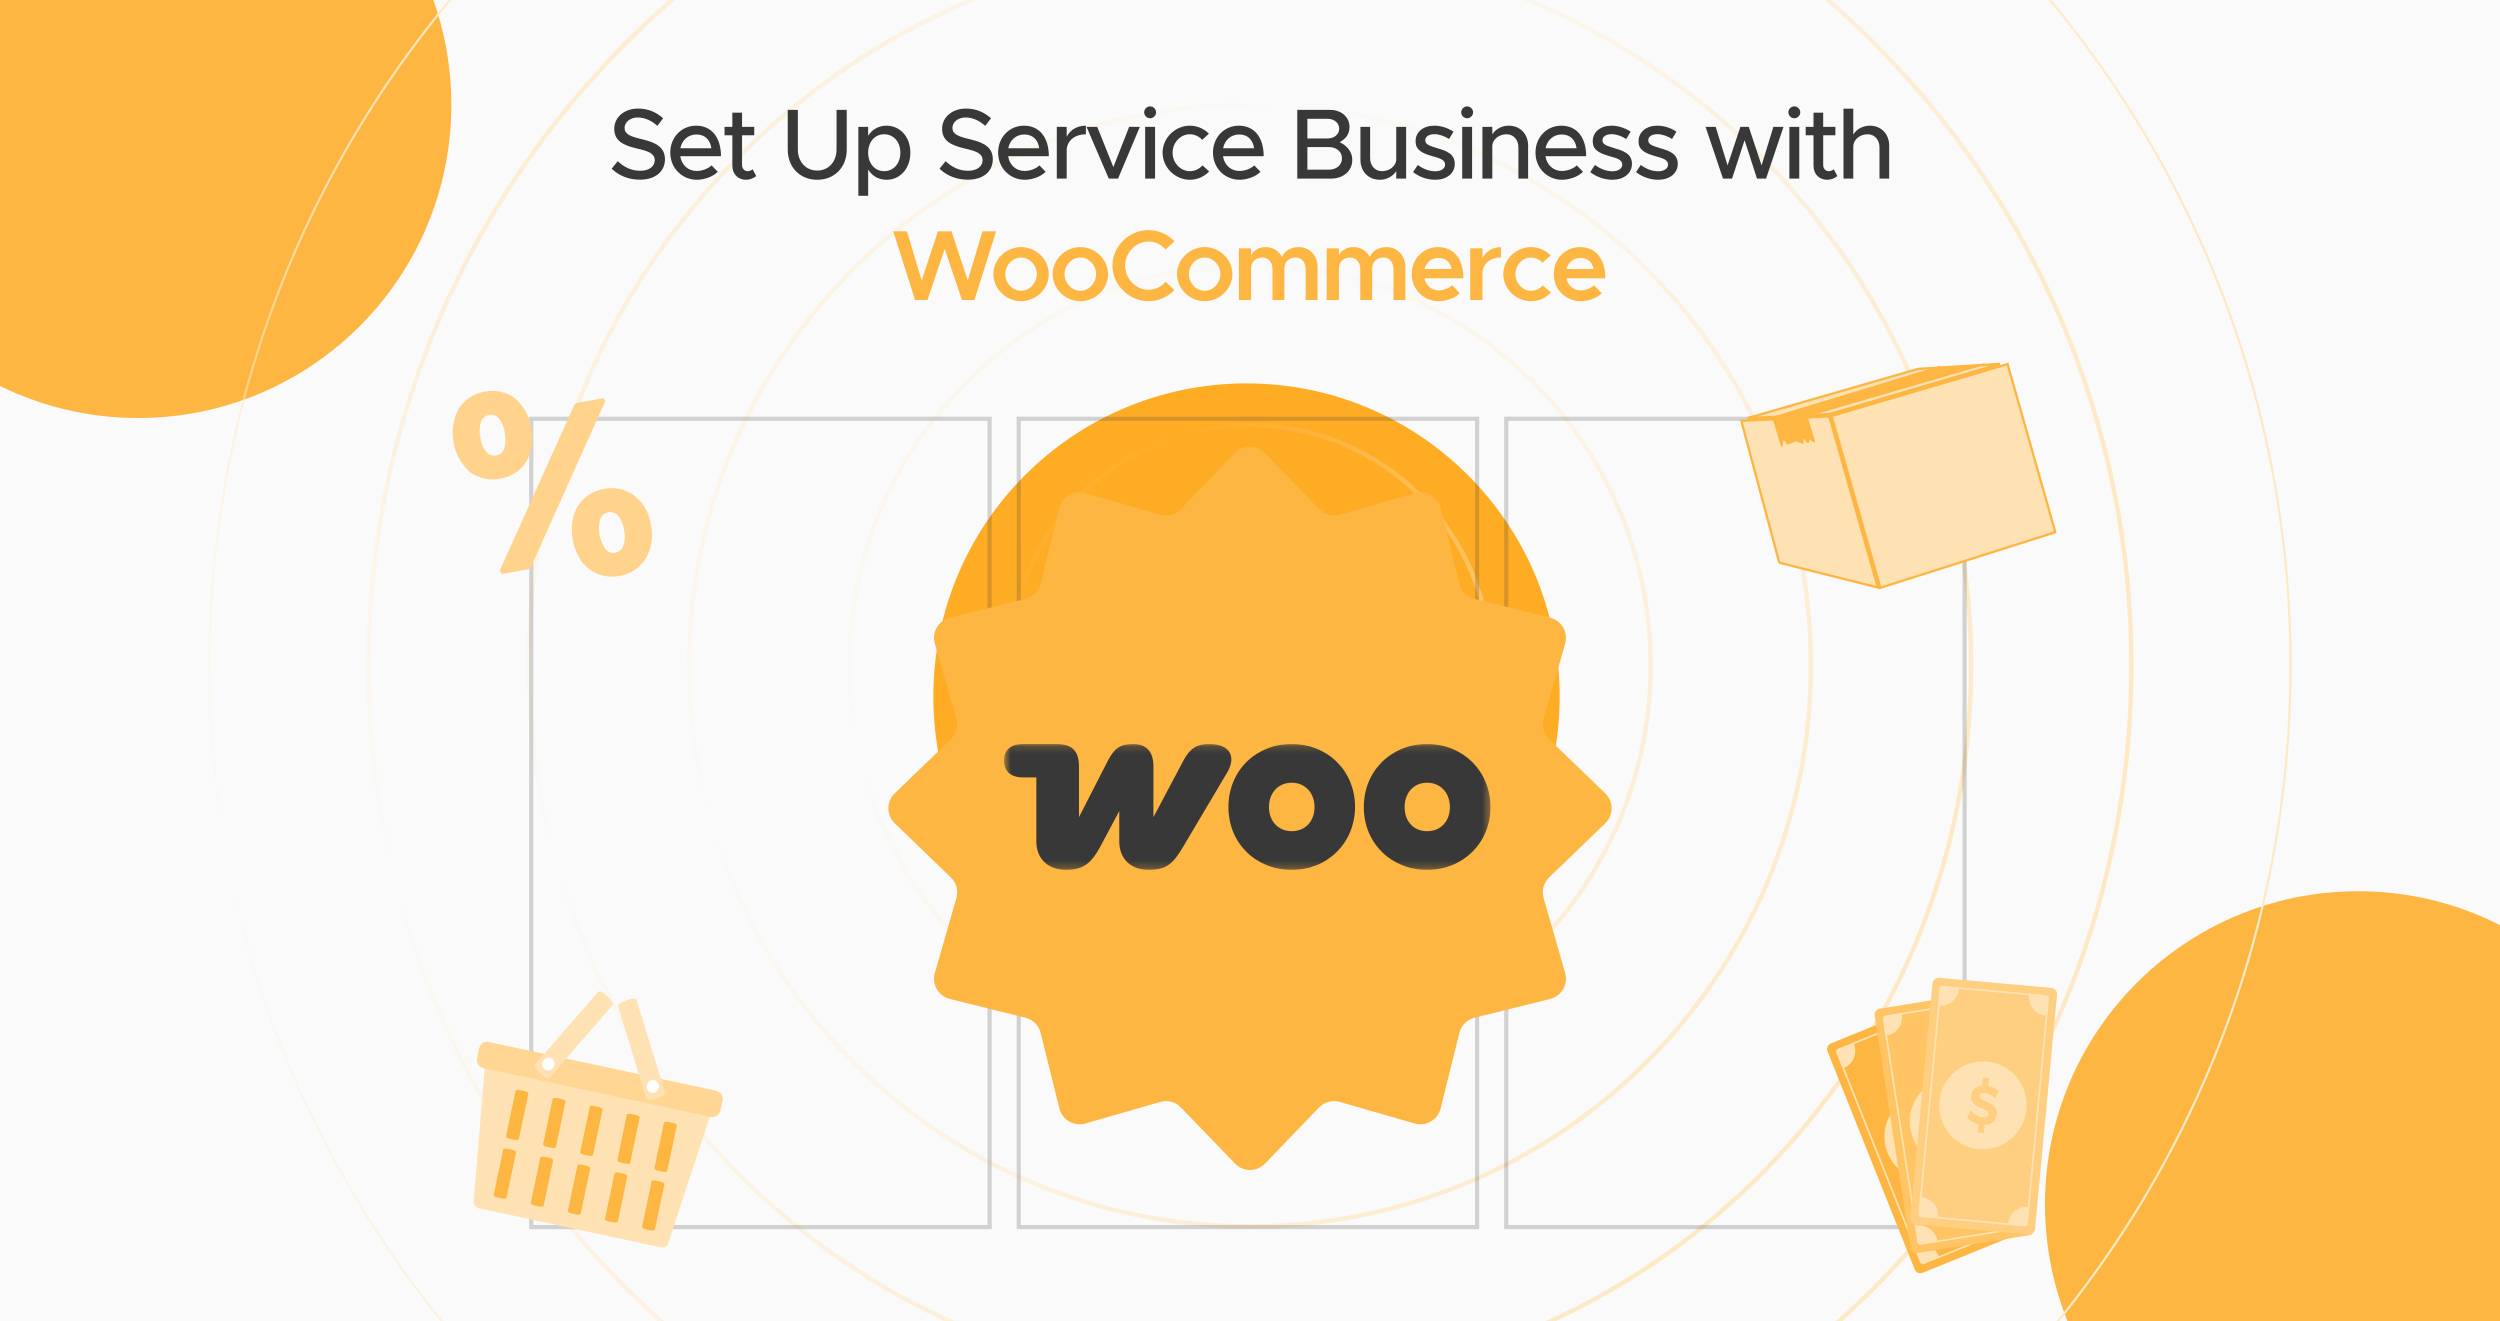 <svg width="350" height="185" viewBox="0 0 350 185" fill="none" xmlns="http://www.w3.org/2000/svg">
<g clip-path="url(#clip0_1201_14884)">
<rect width="350" height="185" fill="#FAFAFA"/>
<g filter="url(#filter0_f_1201_14884)">
<circle cx="19.343" cy="14.677" r="43.843" fill="#FDB642"/>
</g>
<g filter="url(#filter1_f_1201_14884)">
<circle cx="174.51" cy="97.519" r="43.843" fill="#FFAC25"/>
</g>
<g filter="url(#filter2_f_1201_14884)">
<circle cx="330.142" cy="168.617" r="43.843" fill="#FDB642"/>
</g>
<path d="M208.499 93.167C208.499 111.669 193.501 126.667 175 126.667C156.499 126.667 141.5 111.669 141.5 93.167C141.5 74.666 156.499 59.668 175 59.668C193.501 59.668 208.499 74.666 208.499 93.167ZM175 126.976C193.672 126.976 208.808 111.839 208.808 93.167C208.808 74.496 193.672 59.359 175 59.359C156.328 59.359 141.192 74.496 141.192 93.167C141.192 111.839 156.328 126.976 175 126.976ZM230.935 93.167C230.935 124.06 205.892 149.103 175 149.103C144.108 149.103 119.064 124.06 119.064 93.167C119.064 62.275 144.108 37.232 175 37.232C205.892 37.232 230.935 62.275 230.935 93.167ZM175 149.411C206.063 149.411 231.244 124.23 231.244 93.167C231.244 62.105 206.063 36.923 175 36.923C143.937 36.923 118.756 62.105 118.756 93.167C118.756 124.23 143.937 149.411 175 149.411ZM253.371 93.167C253.371 136.451 218.283 171.539 175 171.539C131.717 171.539 96.629 136.451 96.629 93.167C96.629 49.884 131.717 14.796 175 14.796C218.283 14.796 253.371 49.884 253.371 93.167ZM175 171.847C218.454 171.847 253.68 136.621 253.68 93.167C253.68 49.714 218.454 14.487 175 14.487C131.546 14.487 96.32 49.714 96.32 93.167C96.32 136.621 131.546 171.847 175 171.847ZM275.807 93.167C275.807 148.842 230.674 193.974 175 193.974C119.326 193.974 74.193 148.842 74.193 93.167C74.193 37.493 119.326 -7.64 175 -7.64C230.674 -7.64 275.807 37.493 275.807 93.167ZM175 194.283C230.845 194.283 276.116 149.012 276.116 93.167C276.116 37.322 230.845 -7.949 175 -7.949C119.155 -7.949 73.884 37.322 73.884 93.167C73.884 149.012 119.155 194.283 175 194.283ZM298.243 93.167C298.243 161.233 243.065 216.41 175 216.41C106.935 216.41 51.757 161.233 51.757 93.167C51.757 25.102 106.935 -30.076 175 -30.076C243.065 -30.076 298.243 25.102 298.243 93.167ZM175 216.719C243.236 216.719 298.552 161.403 298.552 93.167C298.552 24.931 243.236 -30.384 175 -30.384C106.764 -30.384 51.448 24.931 51.448 93.167C51.448 161.403 106.764 216.719 175 216.719ZM320.679 93.167C320.679 173.624 255.456 238.846 175 238.846C94.544 238.846 29.321 173.624 29.321 93.167C29.321 12.711 94.544 -52.512 175 -52.512C255.456 -52.512 320.679 12.711 320.679 93.167Z" stroke="url(#paint0_radial_1201_14884)" stroke-width="0.309"/>
<path d="M89.594 25.154C87.984 25.154 86.654 24.594 85.632 23.614L86.486 22.564C87.34 23.376 88.348 23.908 89.65 23.908C90.98 23.908 91.666 23.208 91.666 22.438C91.666 21.528 90.868 21.178 89.258 20.814C87.298 20.352 85.996 19.764 85.996 18.028C85.996 16.418 87.396 15.2 89.328 15.2C90.812 15.2 91.918 15.746 92.842 16.558L92.03 17.622C91.218 16.88 90.252 16.446 89.272 16.446C88.194 16.446 87.438 17.132 87.438 17.902C87.438 18.798 88.264 19.106 89.846 19.484C91.764 19.932 93.094 20.576 93.094 22.298C93.094 23.922 91.862 25.154 89.594 25.154ZM97.547 23.936C98.303 23.936 99.185 23.6 99.619 23.152L100.487 24.048C99.843 24.734 98.583 25.168 97.561 25.168C95.545 25.168 93.837 23.586 93.837 21.36C93.837 19.19 95.447 17.594 97.449 17.594C99.661 17.594 100.935 19.274 100.935 21.864H95.237C95.419 23.068 96.301 23.936 97.547 23.936ZM97.505 18.826C96.385 18.826 95.475 19.582 95.251 20.758H99.591C99.437 19.638 98.751 18.826 97.505 18.826ZM105.37 23.698L105.874 24.65C105.482 24.972 104.95 25.168 104.432 25.168C103.312 25.168 102.528 24.356 102.528 23.194V18.938H101.436V17.762H102.528V15.774H103.886V17.762H105.594V18.938H103.886V23.096C103.886 23.6 104.222 23.964 104.628 23.964C104.936 23.964 105.216 23.852 105.37 23.698ZM114.414 25.168C111.992 25.168 110.284 23.418 110.284 20.954V15.382H111.698V20.926C111.698 22.648 112.818 23.88 114.414 23.88C115.996 23.88 117.116 22.648 117.116 20.926V15.382H118.544V20.954C118.544 23.418 116.822 25.168 114.414 25.168ZM124.117 17.594C126.021 17.594 127.449 19.162 127.449 21.374C127.449 23.6 126.021 25.168 124.117 25.168C122.997 25.168 122.101 24.636 121.541 23.74V27.408H120.169V17.762H121.541V19.008C122.101 18.126 122.997 17.594 124.117 17.594ZM123.781 23.964C125.111 23.964 126.049 22.886 126.049 21.374C126.049 19.862 125.111 18.798 123.781 18.798C122.479 18.798 121.541 19.862 121.541 21.374C121.541 22.886 122.479 23.964 123.781 23.964ZM135.494 25.154C133.884 25.154 132.554 24.594 131.532 23.614L132.386 22.564C133.24 23.376 134.248 23.908 135.55 23.908C136.88 23.908 137.566 23.208 137.566 22.438C137.566 21.528 136.768 21.178 135.158 20.814C133.198 20.352 131.896 19.764 131.896 18.028C131.896 16.418 133.296 15.2 135.228 15.2C136.712 15.2 137.818 15.746 138.742 16.558L137.93 17.622C137.118 16.88 136.152 16.446 135.172 16.446C134.094 16.446 133.338 17.132 133.338 17.902C133.338 18.798 134.164 19.106 135.746 19.484C137.664 19.932 138.994 20.576 138.994 22.298C138.994 23.922 137.762 25.154 135.494 25.154ZM143.448 23.936C144.204 23.936 145.086 23.6 145.52 23.152L146.388 24.048C145.744 24.734 144.484 25.168 143.462 25.168C141.446 25.168 139.738 23.586 139.738 21.36C139.738 19.19 141.348 17.594 143.35 17.594C145.562 17.594 146.836 19.274 146.836 21.864H141.138C141.32 23.068 142.202 23.936 143.448 23.936ZM143.406 18.826C142.286 18.826 141.376 19.582 141.152 20.758H145.492C145.338 19.638 144.652 18.826 143.406 18.826ZM149.338 19.148C149.8 18.196 150.78 17.594 152.026 17.594V18.798C150.528 18.798 149.464 19.624 149.338 20.884V25H147.952V17.762H149.338V19.148ZM155.226 25L152.118 17.762H153.616L155.87 23.39L158.082 17.762H159.58L156.528 25H155.226ZM161.024 16.558C160.548 16.558 160.184 16.166 160.184 15.718C160.184 15.284 160.548 14.892 161.024 14.892C161.472 14.892 161.85 15.284 161.85 15.718C161.85 16.166 161.472 16.558 161.024 16.558ZM160.324 25V17.762H161.71V25H160.324ZM166.571 25.168C164.513 25.168 162.763 23.432 162.763 21.374C162.763 19.316 164.513 17.594 166.585 17.594C167.621 17.594 168.559 18.028 169.245 18.714L168.307 19.582C167.873 19.092 167.243 18.798 166.571 18.798C165.255 18.798 164.163 19.974 164.163 21.374C164.163 22.788 165.255 23.964 166.585 23.964C167.257 23.964 167.901 23.656 168.349 23.152L169.287 24.006C168.587 24.72 167.649 25.168 166.571 25.168ZM173.528 23.936C174.284 23.936 175.166 23.6 175.6 23.152L176.468 24.048C175.824 24.734 174.564 25.168 173.542 25.168C171.526 25.168 169.818 23.586 169.818 21.36C169.818 19.19 171.428 17.594 173.43 17.594C175.642 17.594 176.916 19.274 176.916 21.864H171.218C171.4 23.068 172.282 23.936 173.528 23.936ZM173.486 18.826C172.366 18.826 171.456 19.582 171.232 20.758H175.572C175.418 19.638 174.732 18.826 173.486 18.826ZM181.619 25V15.382H186.183C187.793 15.382 188.927 16.376 188.927 17.776C188.927 18.784 188.423 19.414 187.555 19.904C188.675 20.45 189.319 21.318 189.319 22.382C189.319 23.922 188.087 25 186.365 25H181.619ZM183.033 19.386H185.833C186.799 19.386 187.485 18.812 187.485 18.014C187.485 17.216 186.799 16.628 185.833 16.628H183.033V19.386ZM183.033 23.754H186.043C187.121 23.754 187.877 23.096 187.877 22.172C187.877 21.248 187.121 20.59 186.043 20.59H183.033V23.754ZM195.472 17.762H196.858V25H195.472V23.95C195.038 24.664 194.156 25.168 193.176 25.168C191.58 25.168 190.46 24.006 190.46 22.368V17.762H191.818V22.13C191.818 23.208 192.504 23.964 193.484 23.964C194.492 23.964 195.36 23.306 195.472 22.452V17.762ZM200.926 25.168C199.862 25.168 198.7 24.79 197.832 24.09L198.49 23.096C199.26 23.656 200.086 23.978 200.94 23.978C201.752 23.978 202.312 23.6 202.312 23.04C202.312 22.368 201.57 22.158 200.674 21.906C199.008 21.444 198.182 20.968 198.182 19.792C198.168 18.462 199.274 17.594 200.814 17.594C201.752 17.594 202.704 17.916 203.488 18.434L202.872 19.456C202.172 19.022 201.444 18.784 200.814 18.784C200.1 18.784 199.54 19.092 199.54 19.638C199.54 20.198 199.988 20.366 201.206 20.744C202.396 21.094 203.67 21.486 203.67 22.928C203.67 24.3 202.508 25.168 200.926 25.168ZM205.407 16.558C204.931 16.558 204.567 16.166 204.567 15.718C204.567 15.284 204.931 14.892 205.407 14.892C205.855 14.892 206.233 15.284 206.233 15.718C206.233 16.166 205.855 16.558 205.407 16.558ZM204.707 25V17.762H206.093V25H204.707ZM211.22 17.594C212.816 17.594 213.936 18.756 213.936 20.394V25H212.578V20.632C212.578 19.554 211.892 18.798 210.912 18.798C209.904 18.798 209.036 19.456 208.924 20.31V25H207.538V17.762H208.924V18.812C209.358 18.098 210.24 17.594 211.22 17.594ZM218.677 23.936C219.433 23.936 220.315 23.6 220.749 23.152L221.617 24.048C220.973 24.734 219.713 25.168 218.691 25.168C216.675 25.168 214.967 23.586 214.967 21.36C214.967 19.19 216.577 17.594 218.579 17.594C220.791 17.594 222.065 19.274 222.065 21.864H216.367C216.549 23.068 217.431 23.936 218.677 23.936ZM218.635 18.826C217.515 18.826 216.605 19.582 216.381 20.758H220.721C220.567 19.638 219.881 18.826 218.635 18.826ZM225.729 25.168C224.665 25.168 223.503 24.79 222.635 24.09L223.293 23.096C224.063 23.656 224.889 23.978 225.743 23.978C226.555 23.978 227.115 23.6 227.115 23.04C227.115 22.368 226.373 22.158 225.477 21.906C223.811 21.444 222.985 20.968 222.985 19.792C222.971 18.462 224.077 17.594 225.617 17.594C226.555 17.594 227.507 17.916 228.291 18.434L227.675 19.456C226.975 19.022 226.247 18.784 225.617 18.784C224.903 18.784 224.343 19.092 224.343 19.638C224.343 20.198 224.791 20.366 226.009 20.744C227.199 21.094 228.473 21.486 228.473 22.928C228.473 24.3 227.311 25.168 225.729 25.168ZM232.142 25.168C231.078 25.168 229.916 24.79 229.048 24.09L229.706 23.096C230.476 23.656 231.302 23.978 232.156 23.978C232.968 23.978 233.528 23.6 233.528 23.04C233.528 22.368 232.786 22.158 231.89 21.906C230.224 21.444 229.398 20.968 229.398 19.792C229.384 18.462 230.49 17.594 232.03 17.594C232.968 17.594 233.92 17.916 234.704 18.434L234.088 19.456C233.388 19.022 232.66 18.784 232.03 18.784C231.316 18.784 230.756 19.092 230.756 19.638C230.756 20.198 231.204 20.366 232.422 20.744C233.612 21.094 234.886 21.486 234.886 22.928C234.886 24.3 233.724 25.168 232.142 25.168ZM241.217 25L238.781 17.762H240.195L241.861 23.152L243.653 17.762H244.829L246.621 23.152L248.273 17.762H249.687L247.251 25H245.977L244.241 19.624L242.491 25H241.217ZM251.212 16.558C250.736 16.558 250.372 16.166 250.372 15.718C250.372 15.284 250.736 14.892 251.212 14.892C251.66 14.892 252.038 15.284 252.038 15.718C252.038 16.166 251.66 16.558 251.212 16.558ZM250.512 25V17.762H251.898V25H250.512ZM256.731 23.698L257.235 24.65C256.843 24.972 256.311 25.168 255.793 25.168C254.673 25.168 253.889 24.356 253.889 23.194V18.938H252.797V17.762H253.889V15.774H255.247V17.762H256.955V18.938H255.247V23.096C255.247 23.6 255.583 23.964 255.989 23.964C256.297 23.964 256.577 23.852 256.731 23.698ZM261.769 17.594C263.365 17.594 264.485 18.756 264.485 20.394V25H263.127V20.632C263.127 19.554 262.441 18.798 261.461 18.798C260.369 18.798 259.459 19.568 259.459 20.506V25H258.087V15.214H259.459V18.84C259.893 18.112 260.775 17.594 261.769 17.594Z" fill="#383838"/>
<path d="M128.107 42L125.055 32.382H126.973L129.031 39.27L131.313 32.382H133.217L135.485 39.27L137.543 32.382H139.461L136.423 42H134.673L132.265 34.86L129.843 42H128.107ZM142.952 42.168C140.852 42.168 139.074 40.432 139.074 38.374C139.074 36.316 140.852 34.594 142.952 34.594C145.052 34.594 146.83 36.316 146.83 38.374C146.83 40.432 145.052 42.168 142.952 42.168ZM142.952 40.712C144.142 40.712 145.15 39.648 145.15 38.374C145.15 37.114 144.142 36.05 142.952 36.05C141.748 36.05 140.74 37.114 140.74 38.374C140.74 39.648 141.748 40.712 142.952 40.712ZM151.252 42.168C149.152 42.168 147.374 40.432 147.374 38.374C147.374 36.316 149.152 34.594 151.252 34.594C153.352 34.594 155.13 36.316 155.13 38.374C155.13 40.432 153.352 42.168 151.252 42.168ZM151.252 40.712C152.442 40.712 153.45 39.648 153.45 38.374C153.45 37.114 152.442 36.05 151.252 36.05C150.048 36.05 149.04 37.114 149.04 38.374C149.04 39.648 150.048 40.712 151.252 40.712ZM160.797 42.168C158.053 42.168 155.743 39.886 155.743 37.184C155.743 34.482 158.053 32.214 160.797 32.214C162.211 32.214 163.499 32.816 164.423 33.768L163.177 34.93C162.589 34.244 161.721 33.81 160.797 33.81C159.019 33.81 157.521 35.35 157.521 37.184C157.521 39.032 159.019 40.572 160.797 40.572C161.735 40.572 162.589 40.138 163.191 39.452L164.423 40.6C163.499 41.566 162.211 42.168 160.797 42.168ZM168.657 42.168C166.557 42.168 164.779 40.432 164.779 38.374C164.779 36.316 166.557 34.594 168.657 34.594C170.757 34.594 172.535 36.316 172.535 38.374C172.535 40.432 170.757 42.168 168.657 42.168ZM168.657 40.712C169.847 40.712 170.855 39.648 170.855 38.374C170.855 37.114 169.847 36.05 168.657 36.05C167.453 36.05 166.445 37.114 166.445 38.374C166.445 39.648 167.453 40.712 168.657 40.712ZM181.814 34.594C183.326 34.594 184.46 35.756 184.46 37.394V42H182.794V37.674C182.794 36.722 182.22 36.05 181.394 36.05C180.456 36.05 179.812 36.68 179.812 37.562V42H178.146V37.674C178.146 36.722 177.572 36.05 176.732 36.05C175.808 36.05 175.15 36.68 175.15 37.562V42H173.442V34.762H175.15V35.742C175.514 35.042 176.256 34.594 177.166 34.594C178.188 34.594 179.028 35.112 179.476 35.966C179.826 35.126 180.736 34.594 181.814 34.594ZM194.106 34.594C195.618 34.594 196.752 35.756 196.752 37.394V42H195.086V37.674C195.086 36.722 194.512 36.05 193.686 36.05C192.748 36.05 192.104 36.68 192.104 37.562V42H190.438V37.674C190.438 36.722 189.864 36.05 189.024 36.05C188.1 36.05 187.442 36.68 187.442 37.562V42H185.734V34.762H187.442V35.742C187.806 35.042 188.548 34.594 189.458 34.594C190.48 34.594 191.32 35.112 191.768 35.966C192.118 35.126 193.028 34.594 194.106 34.594ZM201.414 40.656C202.086 40.656 202.884 40.348 203.29 39.928L204.368 41.048C203.738 41.72 202.478 42.168 201.428 42.168C199.356 42.168 197.648 40.586 197.648 38.36C197.648 36.19 199.272 34.594 201.33 34.594C203.57 34.594 204.872 36.288 204.872 38.962H199.412C199.622 39.956 200.378 40.656 201.414 40.656ZM201.4 36.106C200.448 36.106 199.678 36.708 199.426 37.66H203.234C203.038 36.75 202.422 36.106 201.4 36.106ZM207.542 36.162C208.004 35.196 208.942 34.594 210.132 34.594V36.05C208.578 36.05 207.542 36.974 207.542 38.346V42H205.834V34.762H207.542V36.162ZM214.324 42.168C212.238 42.168 210.46 40.432 210.46 38.374C210.46 36.316 212.238 34.594 214.352 34.594C215.444 34.594 216.41 35.056 217.096 35.77L215.948 36.778C215.556 36.344 214.954 36.05 214.338 36.05C213.148 36.05 212.154 37.114 212.154 38.374C212.154 39.648 213.148 40.712 214.338 40.712C214.968 40.712 215.584 40.418 215.99 39.956L217.138 40.95C216.438 41.692 215.472 42.168 214.324 42.168ZM221.294 40.656C221.966 40.656 222.764 40.348 223.17 39.928L224.248 41.048C223.618 41.72 222.358 42.168 221.308 42.168C219.236 42.168 217.528 40.586 217.528 38.36C217.528 36.19 219.152 34.594 221.21 34.594C223.45 34.594 224.752 36.288 224.752 38.962H219.292C219.502 39.956 220.258 40.656 221.294 40.656ZM221.28 36.106C220.328 36.106 219.558 36.708 219.306 37.66H223.114C222.918 36.75 222.302 36.106 221.28 36.106Z" fill="#FDB642"/>
<rect opacity="0.21" x="74.375" y="58.626" width="64.167" height="113.167" stroke="#383838" stroke-width="0.583"/>
<rect opacity="0.21" x="142.625" y="58.626" width="64.167" height="113.167" stroke="#383838" stroke-width="0.583"/>
<rect opacity="0.21" x="210.875" y="58.626" width="64.167" height="113.167" stroke="#383838" stroke-width="0.583"/>
<path d="M172.9 63.428C174.047 62.237 175.953 62.237 177.101 63.428L184.665 71.28C185.415 72.058 186.534 72.358 187.573 72.059L198.049 69.041C199.638 68.584 201.289 69.537 201.687 71.142L204.313 81.724C204.573 82.773 205.392 83.592 206.441 83.852L217.023 86.477C218.628 86.876 219.581 88.527 219.123 90.115L216.106 100.592C215.807 101.631 216.107 102.75 216.885 103.5L224.737 111.064C225.927 112.211 225.927 114.118 224.737 115.265L216.885 122.83C216.107 123.58 215.807 124.699 216.106 125.737L219.123 136.214C219.581 137.803 218.628 139.454 217.023 139.852L206.441 142.477C205.392 142.737 204.573 143.557 204.313 144.606L201.687 155.188C201.289 156.792 199.638 157.746 198.049 157.288L187.573 154.271C186.534 153.971 185.415 154.271 184.665 155.05L177.101 162.901C175.953 164.092 174.047 164.092 172.9 162.901L165.335 155.05C164.585 154.271 163.466 153.971 162.428 154.271L151.951 157.288C150.362 157.746 148.711 156.792 148.313 155.188L145.688 144.606C145.427 143.557 144.608 142.737 143.559 142.477L132.977 139.852C131.373 139.454 130.419 137.803 130.877 136.214L133.894 125.737C134.193 124.699 133.894 123.58 133.115 122.83L125.264 115.265C124.073 114.118 124.073 112.211 125.264 111.064L133.115 103.5C133.894 102.75 134.193 101.631 133.894 100.592L130.877 90.115C130.419 88.527 131.373 86.876 132.977 86.477L143.559 83.852C144.608 83.592 145.427 82.773 145.688 81.724L148.313 71.142C148.711 69.537 150.362 68.584 151.951 69.041L162.428 72.059C163.466 72.358 164.585 72.058 165.335 71.28L172.9 63.428Z" fill="#FDB642"/>
<g clip-path="url(#clip1_1201_14884)">
<mask id="mask0_1201_14884" style="mask-type:luminance" maskUnits="userSpaceOnUse" x="140" y="104" width="69" height="18">
<path d="M208.663 104.162L140.561 104.162V121.781H208.663V104.162Z" fill="white"/>
</mask>
<g mask="url(#mask0_1201_14884)">
<path fill-rule="evenodd" clip-rule="evenodd" d="M169.271 104.162C167.676 104.162 166.637 104.681 165.71 106.425L161.481 114.4V107.315C161.481 105.201 160.48 104.162 158.625 104.162C156.771 104.162 155.992 104.793 155.064 106.573L151.058 114.4V107.389C151.058 105.127 150.131 104.162 147.869 104.162H143.269C141.526 104.162 140.561 104.978 140.561 106.462C140.561 107.946 141.489 108.836 143.195 108.836H145.087V117.775C145.087 120.297 146.793 121.781 149.241 121.781C151.689 121.781 152.802 120.817 154.026 118.554L156.697 113.547V117.775C156.697 120.26 158.329 121.781 160.814 121.781C163.299 121.781 164.226 120.928 165.636 118.554L171.793 108.168C173.129 105.905 172.201 104.162 169.234 104.162C169.234 104.162 169.234 104.162 169.271 104.162Z" fill="#383838"/>
<path fill-rule="evenodd" clip-rule="evenodd" d="M180.844 104.162C175.799 104.162 171.979 107.908 171.979 112.99C171.979 118.072 175.836 121.781 180.844 121.781C185.851 121.781 189.672 118.035 189.709 112.99C189.709 107.908 185.851 104.162 180.844 104.162ZM180.844 116.366C178.952 116.366 177.654 114.956 177.654 112.99C177.654 111.024 178.952 109.578 180.844 109.578C182.735 109.578 184.034 111.024 184.034 112.99C184.034 114.956 182.772 116.366 180.844 116.366Z" fill="#383838"/>
<path fill-rule="evenodd" clip-rule="evenodd" d="M199.798 104.162C194.791 104.162 190.933 107.908 190.933 112.99C190.933 118.072 194.791 121.781 199.798 121.781C204.806 121.781 208.664 118.035 208.664 112.99C208.664 107.946 204.806 104.162 199.798 104.162ZM199.798 116.366C197.87 116.366 196.646 114.956 196.646 112.99C196.646 111.024 197.907 109.578 199.798 109.578C201.69 109.578 202.988 111.024 202.988 112.99C202.988 114.956 201.727 116.366 199.798 116.366Z" fill="#383838"/>
</g>
</g>
<path d="M92.583 174.65L66.966 169.147C66.806 169.113 66.66 169.029 66.546 168.907C66.385 168.733 66.296 168.49 66.317 168.231L67.854 149.524C67.874 149.282 67.985 149.073 68.147 148.927C68.337 148.755 68.598 148.672 68.863 148.729L98.787 155.158C99.03 155.21 99.222 155.368 99.333 155.575C99.444 155.782 99.474 156.038 99.393 156.286L93.549 174.067C93.48 174.278 93.341 174.446 93.169 174.55C92.996 174.654 92.789 174.695 92.583 174.65Z" fill="#FFE2B4"/>
<path d="M99.499 156.362L67.66 149.535C67.489 149.499 67.329 149.422 67.192 149.31C66.859 149.038 66.687 148.58 66.785 148.113L67.058 146.818C67.137 146.444 67.372 146.146 67.676 145.985C67.91 145.861 68.176 145.823 68.431 145.878L100.27 152.705C100.58 152.771 100.833 152.964 100.992 153.221C101.15 153.478 101.214 153.801 101.145 154.127L100.872 155.422C100.781 155.856 100.478 156.187 100.104 156.322C99.908 156.392 99.7 156.406 99.499 156.362Z" fill="#FFD694"/>
<path d="M85.705 140.8L76.934 150.881C76.885 150.937 76.816 150.968 76.733 150.975C76.525 150.993 76.234 150.864 75.979 150.62L75.272 149.944C75.067 149.749 74.931 149.523 74.884 149.328C74.849 149.183 74.863 149.056 74.936 148.972L83.707 138.891C83.793 138.792 83.942 138.772 84.115 138.82C84.288 138.867 84.484 138.981 84.662 139.151L85.369 139.827C85.606 140.054 85.752 140.322 85.773 140.534C85.784 140.641 85.762 140.734 85.705 140.8Z" fill="#FFE2B4"/>
<path d="M77.235 149.713C77.63 149.441 77.746 148.888 77.494 148.477C77.243 148.066 76.718 147.953 76.323 148.225C75.929 148.497 75.812 149.05 76.064 149.461C76.316 149.872 76.84 149.985 77.235 149.713Z" fill="white"/>
<path d="M86.537 140.97L90.493 153.786C90.515 153.857 90.566 153.914 90.639 153.954C90.822 154.056 91.139 154.058 91.47 153.94L92.388 153.614C92.654 153.52 92.87 153.369 92.991 153.21C93.081 153.092 93.119 152.97 93.087 152.864L89.131 140.048C89.092 139.923 88.963 139.843 88.787 139.815C88.61 139.787 88.385 139.811 88.153 139.894L87.235 140.22C86.928 140.33 86.686 140.515 86.582 140.7C86.529 140.793 86.511 140.887 86.537 140.97Z" fill="#FFE2B4"/>
<path d="M91.851 152.844C92.246 152.572 92.362 152.019 92.111 151.608C91.859 151.197 91.335 151.084 90.94 151.356C90.545 151.627 90.429 152.181 90.68 152.592C90.932 153.003 91.456 153.116 91.851 152.844Z" fill="white"/>
<path d="M72.251 161.321L70.911 167.69C70.904 167.726 70.876 167.755 70.832 167.776C70.722 167.831 70.513 167.84 70.284 167.79L69.647 167.654C69.463 167.614 69.306 167.546 69.211 167.471C69.14 167.416 69.103 167.357 69.114 167.304L70.453 160.934C70.466 160.872 70.543 160.83 70.657 160.812C70.77 160.794 70.921 160.8 71.081 160.834L71.718 160.971C71.931 161.017 72.108 161.101 72.195 161.189C72.239 161.234 72.26 161.279 72.251 161.321ZM73.979 153.103L72.639 159.473C72.632 159.508 72.604 159.537 72.56 159.559C72.45 159.613 72.241 159.622 72.012 159.573L71.375 159.436C71.191 159.397 71.035 159.328 70.939 159.254C70.868 159.198 70.831 159.14 70.842 159.087L72.181 152.717C72.195 152.655 72.271 152.613 72.385 152.595C72.499 152.576 72.649 152.582 72.809 152.617L73.446 152.754C73.659 152.799 73.836 152.884 73.923 152.972C73.967 153.016 73.988 153.062 73.979 153.103ZM77.444 162.436L76.105 168.806C76.097 168.841 76.069 168.87 76.025 168.892C75.915 168.946 75.706 168.955 75.477 168.906L74.84 168.769C74.657 168.73 74.5 168.662 74.404 168.587C74.333 168.532 74.296 168.473 74.307 168.42L75.647 162.05C75.66 161.988 75.737 161.946 75.85 161.928C75.964 161.91 76.114 161.916 76.274 161.95L76.911 162.087C77.124 162.133 77.301 162.217 77.388 162.305C77.432 162.349 77.453 162.395 77.444 162.436ZM79.172 154.219L77.833 160.588C77.825 160.624 77.797 160.653 77.753 160.675C77.643 160.729 77.434 160.738 77.205 160.689L76.568 160.552C76.385 160.512 76.228 160.444 76.132 160.37C76.061 160.314 76.024 160.255 76.035 160.202L77.375 153.833C77.388 153.771 77.465 153.728 77.578 153.71C77.692 153.692 77.842 153.698 78.002 153.733L78.639 153.869C78.852 153.915 79.029 154 79.116 154.088C79.16 154.132 79.181 154.177 79.172 154.219ZM82.637 163.552L81.298 169.922C81.29 169.957 81.262 169.986 81.218 170.008C81.108 170.062 80.899 170.071 80.67 170.022L80.034 169.885C79.85 169.846 79.693 169.777 79.597 169.703C79.526 169.647 79.489 169.589 79.5 169.536L80.84 163.166C80.853 163.104 80.93 163.062 81.043 163.043C81.157 163.025 81.307 163.031 81.468 163.066L82.104 163.203C82.317 163.248 82.494 163.333 82.581 163.421C82.625 163.465 82.646 163.51 82.637 163.552ZM84.365 155.335L83.026 161.704C83.018 161.74 82.99 161.769 82.946 161.79C82.836 161.845 82.627 161.854 82.398 161.804L81.762 161.668C81.578 161.628 81.421 161.56 81.326 161.485C81.254 161.43 81.217 161.371 81.228 161.318L82.568 154.948C82.581 154.886 82.658 154.844 82.771 154.826C82.885 154.808 83.035 154.814 83.196 154.848L83.832 154.985C84.045 155.031 84.222 155.115 84.309 155.203C84.353 155.248 84.374 155.293 84.365 155.335ZM87.83 164.668L86.491 171.037C86.483 171.073 86.455 171.102 86.411 171.123C86.301 171.178 86.092 171.187 85.863 171.137L85.227 171.001C85.043 170.961 84.886 170.893 84.791 170.819C84.719 170.763 84.682 170.704 84.694 170.651L86.033 164.282C86.046 164.22 86.123 164.177 86.236 164.159C86.35 164.141 86.5 164.147 86.661 164.182L87.297 164.318C87.51 164.364 87.687 164.449 87.774 164.537C87.818 164.581 87.839 164.626 87.83 164.668ZM89.558 156.45L88.219 162.82C88.212 162.855 88.183 162.884 88.139 162.906C88.029 162.96 87.82 162.969 87.591 162.92L86.955 162.783C86.771 162.744 86.614 162.676 86.519 162.601C86.448 162.546 86.41 162.487 86.422 162.434L87.761 156.064C87.774 156.002 87.851 155.96 87.965 155.942C88.078 155.924 88.228 155.93 88.389 155.964L89.025 156.101C89.238 156.147 89.415 156.231 89.502 156.319C89.546 156.363 89.567 156.409 89.558 156.45ZM93.023 165.783L91.684 172.153C91.677 172.188 91.648 172.217 91.605 172.239C91.494 172.294 91.285 172.302 91.056 172.253L90.42 172.116C90.236 172.077 90.079 172.009 89.984 171.934C89.913 171.879 89.876 171.82 89.887 171.767L91.226 165.397C91.239 165.335 91.316 165.293 91.43 165.275C91.543 165.257 91.694 165.263 91.854 165.297L92.49 165.434C92.704 165.48 92.88 165.564 92.967 165.652C93.011 165.697 93.032 165.742 93.023 165.783ZM94.752 157.566L93.412 163.936C93.405 163.971 93.376 164 93.333 164.022C93.222 164.076 93.013 164.085 92.784 164.036L92.148 163.899C91.964 163.86 91.807 163.791 91.712 163.717C91.641 163.661 91.604 163.602 91.615 163.549L92.954 157.18C92.967 157.118 93.044 157.076 93.158 157.057C93.271 157.039 93.422 157.045 93.582 157.08L94.218 157.217C94.431 157.262 94.609 157.347 94.695 157.435C94.739 157.479 94.76 157.524 94.752 157.566Z" fill="#FDB642"/>
<path d="M249.08 78.706L243.783 58.918L256.1 58.291L262.903 82.253L249.182 78.797L249.08 78.706ZM263.254 82.287L256.424 58.232L281.06 50.974L287.733 74.477L287.712 74.518L263.254 82.287ZM268.527 51.646L279.989 50.947L256.195 57.958L244.637 58.545L268.527 51.646Z" fill="#FFE2B4" stroke="#FDB642" stroke-width="0.328"/>
<path fill-rule="evenodd" clip-rule="evenodd" d="M271.574 51.348L248.251 58.447L249.437 62.401L249.63 61.272L250.304 62.106L251.457 61.63L252.351 62.007L252.386 60.986L253.075 61.893L253.359 61.373L253.985 61.822L252.905 58.225L277.703 51.001L271.574 51.348Z" fill="#FDB642"/>
<path d="M254.021 61.949C254.002 61.954 253.982 61.955 253.963 61.952C253.944 61.949 253.926 61.941 253.91 61.929L253.404 61.567L253.191 61.958C253.181 61.977 253.166 61.993 253.147 62.005C253.129 62.017 253.108 62.024 253.086 62.026C253.064 62.028 253.042 62.024 253.023 62.015C253.003 62.006 252.985 61.992 252.972 61.974L252.505 61.36L252.483 62.012C252.483 62.033 252.477 62.054 252.466 62.072C252.456 62.091 252.441 62.107 252.423 62.118C252.405 62.13 252.385 62.137 252.364 62.139C252.343 62.141 252.321 62.137 252.302 62.129L251.458 61.775L250.355 62.229C250.329 62.24 250.3 62.242 250.273 62.235C250.245 62.228 250.221 62.212 250.203 62.191L249.711 61.581L249.567 62.424C249.562 62.454 249.547 62.481 249.525 62.501C249.503 62.521 249.475 62.533 249.445 62.535C249.415 62.536 249.386 62.528 249.362 62.511C249.338 62.493 249.32 62.468 249.312 62.44L248.125 58.485C248.115 58.452 248.119 58.416 248.135 58.385C248.152 58.355 248.18 58.331 248.213 58.321L271.538 51.222C271.571 51.212 271.607 51.216 271.637 51.233C271.668 51.249 271.691 51.276 271.701 51.309C271.711 51.343 271.708 51.379 271.691 51.409C271.675 51.44 271.647 51.463 271.613 51.473L248.415 58.535L249.402 61.829L249.501 61.25C249.505 61.224 249.515 61.201 249.533 61.182C249.55 61.163 249.573 61.15 249.598 61.144C249.622 61.138 249.648 61.139 249.672 61.147C249.695 61.154 249.717 61.169 249.732 61.188L250.346 61.948L251.408 61.509C251.424 61.503 251.442 61.5 251.459 61.5C251.476 61.5 251.493 61.504 251.509 61.51L252.227 61.811L252.255 60.981C252.256 60.954 252.265 60.928 252.281 60.906C252.297 60.885 252.32 60.868 252.346 60.86C252.372 60.851 252.399 60.851 252.425 60.859C252.451 60.867 252.474 60.883 252.49 60.905L253.057 61.653L253.244 61.31C253.254 61.293 253.266 61.279 253.281 61.268C253.295 61.257 253.312 61.249 253.33 61.244C253.348 61.24 253.367 61.24 253.385 61.244C253.403 61.247 253.421 61.255 253.436 61.266L253.749 61.49L252.78 58.263C252.775 58.246 252.773 58.229 252.775 58.212C252.777 58.194 252.782 58.178 252.79 58.162C252.799 58.147 252.81 58.133 252.823 58.122C252.837 58.111 252.852 58.103 252.869 58.099L277.667 50.875C277.7 50.865 277.736 50.869 277.766 50.886C277.797 50.903 277.819 50.931 277.829 50.965C277.838 50.998 277.834 51.034 277.817 51.065C277.8 51.095 277.772 51.118 277.739 51.127L253.068 58.314L254.109 61.782C254.114 61.799 254.116 61.817 254.114 61.834C254.112 61.851 254.107 61.868 254.099 61.883C254.09 61.899 254.079 61.912 254.066 61.923C254.052 61.934 254.037 61.942 254.02 61.947L254.021 61.949Z" fill="#FDB642"/>
<path d="M67.969 55.26C67.291 55.363 66.642 55.611 66.067 55.987C65.492 56.364 65.003 56.859 64.635 57.441C63.919 58.782 63.672 60.325 63.933 61.822C64.194 63.318 64.948 64.683 66.074 65.695C66.636 66.097 67.273 66.382 67.947 66.535C68.621 66.687 69.318 66.703 69.999 66.581C70.679 66.46 71.329 66.204 71.911 65.828C72.493 65.452 72.994 64.963 73.387 64.391C74.093 63.048 74.334 61.508 74.074 60.013C73.813 58.519 73.065 57.155 71.948 56.137C71.39 55.706 70.745 55.403 70.057 55.252C69.369 55.1 68.656 55.103 67.969 55.26ZM70.947 63.072C70.825 63.365 70.63 63.621 70.381 63.816C70.132 64.01 69.837 64.137 69.525 64.184C69.218 64.245 68.902 64.225 68.605 64.128C68.309 64.03 68.042 63.858 67.831 63.628C67.325 62.941 66.985 62.145 66.839 61.303C66.692 60.462 66.742 59.596 66.985 58.776C67.095 58.474 67.283 58.206 67.529 57.999C67.775 57.792 68.07 57.653 68.386 57.597C68.701 57.541 69.026 57.569 69.327 57.678C69.628 57.788 69.895 57.975 70.101 58.221C70.659 58.883 71.008 59.698 71.103 60.562C71.301 61.395 71.247 62.269 70.947 63.072Z" fill="#FFD38C"/>
<path d="M68.312 57.235C67.953 57.309 67.616 57.471 67.333 57.707C67.05 57.943 66.83 58.246 66.691 58.588C66.396 59.484 66.327 60.439 66.489 61.368C66.651 62.297 67.039 63.17 67.619 63.911C67.868 64.178 68.179 64.38 68.523 64.501C68.868 64.621 69.236 64.656 69.597 64.603C69.977 64.55 70.336 64.399 70.64 64.165C70.945 63.931 71.184 63.621 71.334 63.267C71.626 62.351 71.693 61.378 71.528 60.432C71.363 59.486 70.971 58.595 70.387 57.836C70.12 57.567 69.79 57.371 69.427 57.266C69.064 57.161 68.681 57.15 68.312 57.235ZM70.564 62.9C70.466 63.126 70.314 63.323 70.122 63.475C69.929 63.628 69.703 63.73 69.462 63.773C69.221 63.816 68.974 63.798 68.741 63.722C68.509 63.645 68.3 63.512 68.131 63.334C67.641 62.742 67.334 62.018 67.248 61.251C67.071 60.495 67.114 59.704 67.37 58.971C67.466 58.745 67.616 58.548 67.807 58.396C67.998 58.245 68.224 58.144 68.464 58.104C68.704 58.05 68.953 58.06 69.187 58.133C69.421 58.205 69.633 58.339 69.8 58.519C70.286 59.128 70.588 59.864 70.671 60.641C70.853 61.388 70.816 62.173 70.564 62.9Z" fill="#FFD38C"/>
<path d="M67.894 54.828C67.146 54.943 66.431 55.215 65.795 55.627C65.16 56.04 64.618 56.583 64.207 57.222C63.457 58.661 63.202 60.307 63.481 61.905C63.759 63.503 64.556 64.962 65.747 66.055C66.35 66.51 67.043 66.83 67.779 66.995C68.516 67.16 69.279 67.165 70.018 67.01C70.763 66.904 71.477 66.636 72.111 66.227C72.745 65.818 73.284 65.276 73.691 64.638C74.44 63.2 74.695 61.553 74.416 59.955C74.138 58.357 73.341 56.898 72.15 55.805C71.553 55.344 70.864 55.019 70.129 54.85C69.395 54.682 68.632 54.674 67.894 54.828ZM72.977 64.168C72.618 64.693 72.158 65.141 71.625 65.485C71.092 65.83 70.496 66.065 69.873 66.176C69.249 66.287 68.61 66.273 67.992 66.133C67.375 65.994 66.791 65.732 66.276 65.363C65.232 64.42 64.533 63.152 64.29 61.761C64.048 60.37 64.276 58.936 64.938 57.688C65.298 57.164 65.757 56.716 66.29 56.371C66.823 56.027 67.419 55.792 68.043 55.681C68.666 55.57 69.305 55.584 69.923 55.724C70.54 55.863 71.124 56.125 71.639 56.493C72.672 57.444 73.364 58.712 73.606 60.1C73.847 61.487 73.627 62.918 72.977 64.168Z" fill="#FFD38C"/>
<path d="M70.421 79.888L73.898 79.268L84.295 56.229L80.818 56.849L70.421 79.888Z" fill="#FFD38C"/>
<path d="M84.219 55.798L80.743 56.419C80.671 56.432 80.604 56.463 80.547 56.509C80.49 56.555 80.445 56.614 80.417 56.682L70.039 79.717C70.009 79.788 69.998 79.866 70.007 79.943C70.017 80.02 70.046 80.093 70.093 80.155C70.139 80.216 70.201 80.265 70.272 80.295C70.344 80.325 70.421 80.335 70.498 80.325L73.974 79.706C74.046 79.692 74.113 79.661 74.17 79.615C74.227 79.569 74.272 79.51 74.3 79.442L84.666 56.335C84.696 56.263 84.707 56.185 84.697 56.108C84.688 56.031 84.658 55.958 84.612 55.897C84.565 55.835 84.503 55.787 84.432 55.757C84.361 55.727 84.283 55.716 84.207 55.726L84.219 55.798ZM73.6 78.839L71.15 79.276L81.098 57.176L83.548 56.739L73.6 78.839ZM84.658 68.86C83.739 69.01 82.877 69.409 82.166 70.014C81.469 70.627 80.963 71.43 80.712 72.326C80.424 73.336 80.38 74.4 80.584 75.428C80.743 76.471 81.145 77.461 81.756 78.318C82.295 79.067 83.041 79.642 83.902 79.97C84.775 80.292 85.719 80.369 86.634 80.192C87.312 80.089 87.96 79.841 88.536 79.465C89.111 79.088 89.6 78.593 89.968 78.011C90.683 76.67 90.93 75.127 90.669 73.63C90.408 72.133 89.655 70.769 88.529 69.756C87.984 69.341 87.357 69.047 86.69 68.892C86.022 68.738 85.33 68.727 84.658 68.86ZM87.636 76.672C87.525 76.975 87.338 77.243 87.092 77.45C86.846 77.657 86.551 77.796 86.235 77.852C85.919 77.908 85.595 77.88 85.294 77.77C84.993 77.661 84.726 77.474 84.52 77.228C83.998 76.542 83.648 75.74 83.5 74.89C83.352 74.039 83.409 73.165 83.668 72.34C83.791 72.054 83.985 71.803 84.231 71.612C84.477 71.421 84.767 71.296 85.075 71.249C85.384 71.185 85.704 71.203 86.004 71.299C86.304 71.397 86.574 71.57 86.787 71.803C87.286 72.492 87.622 73.288 87.769 74.129C87.915 74.969 87.869 75.833 87.633 76.654L87.636 76.672Z" fill="#FFD38C"/>
<path d="M84.585 68.452C83.591 68.616 82.658 69.047 81.886 69.699C81.129 70.363 80.578 71.233 80.298 72.203C80.022 73.284 79.978 74.412 80.17 75.51C80.362 76.609 80.784 77.654 81.409 78.574C82 79.389 82.812 80.016 83.748 80.378C84.692 80.736 85.717 80.825 86.709 80.634C87.454 80.523 88.168 80.251 88.801 79.839C89.434 79.427 89.972 78.883 90.378 78.244C91.228 76.838 91.501 75.156 91.139 73.554C90.942 71.928 90.116 70.447 88.841 69.429C88.245 68.966 87.556 68.639 86.821 68.47C86.086 68.302 85.323 68.296 84.585 68.452ZM89.678 77.847C89.336 78.388 88.881 78.847 88.345 79.195C87.809 79.541 87.204 79.767 86.573 79.856C85.734 80.02 84.867 79.949 84.067 79.65C83.28 79.349 82.6 78.821 82.112 78.132C81.555 77.324 81.179 76.404 81.01 75.435C80.841 74.467 80.883 73.472 81.134 72.52C81.358 71.709 81.812 70.98 82.439 70.421C83.098 69.864 83.894 69.496 84.743 69.357C85.366 69.222 86.01 69.225 86.631 69.366C87.252 69.507 87.835 69.781 88.339 70.172C89.383 71.115 90.083 72.383 90.325 73.774C90.568 75.165 90.34 76.599 89.678 77.847Z" fill="#FFD38C"/>
<path d="M85.004 70.859C84.647 70.929 84.312 71.085 84.028 71.315C83.744 71.544 83.521 71.84 83.376 72.176C83.072 73.09 83 74.066 83.165 75.014C83.33 75.962 83.728 76.854 84.323 77.607C84.587 77.884 84.915 78.09 85.278 78.209C85.64 78.328 86.026 78.355 86.402 78.288C86.778 78.221 87.132 78.062 87.432 77.825C87.733 77.588 87.971 77.281 88.125 76.93C88.465 76.043 88.529 75.075 88.31 74.153C88.192 73.213 87.806 72.329 87.197 71.607C86.934 71.294 86.591 71.059 86.204 70.927C85.818 70.796 85.403 70.772 85.004 70.859ZM87.234 76.51C87.139 76.735 86.989 76.932 86.798 77.085C86.607 77.237 86.382 77.339 86.142 77.382C85.902 77.425 85.656 77.407 85.425 77.329C85.194 77.252 84.986 77.118 84.82 76.94C84.369 76.317 84.065 75.599 83.933 74.84C83.8 74.08 83.843 73.3 84.056 72.559C84.159 72.34 84.312 72.15 84.503 72.003C84.694 71.856 84.917 71.757 85.154 71.715C85.39 71.673 85.633 71.688 85.863 71.76C86.092 71.832 86.3 71.958 86.471 72.128C86.968 72.724 87.277 73.455 87.357 74.229C87.546 74.984 87.503 75.779 87.234 76.51Z" fill="#FFD38C"/>
<path d="M268.053 177.711L255.856 147.205C255.678 146.76 255.894 146.253 256.338 146.073L271.007 140.101C271.451 139.92 271.955 140.134 272.132 140.579L284.329 171.085C284.507 171.53 284.292 172.037 283.848 172.218L269.179 178.19C268.735 178.37 268.231 178.156 268.053 177.711Z" fill="#FDB642"/>
<path d="M269.373 176.961C269.265 176.999 269.149 176.995 269.043 176.95C268.93 176.902 268.842 176.813 268.797 176.698L257.09 147.42C257.044 147.305 257.045 147.179 257.094 147.066C257.142 146.952 257.232 146.863 257.346 146.817L270.791 141.344C270.906 141.298 271.03 141.299 271.143 141.347C271.256 141.395 271.344 141.484 271.39 141.599L283.097 170.878C283.191 171.114 283.076 171.384 282.841 171.48L269.396 176.953C269.388 176.955 269.38 176.959 269.373 176.961ZM270.89 141.56C270.886 141.561 270.883 141.562 270.879 141.564L257.434 147.037C257.379 147.06 257.335 147.102 257.312 147.158C257.288 147.213 257.287 147.274 257.309 147.33L269.017 176.609C269.039 176.664 269.081 176.708 269.136 176.731C269.191 176.755 269.253 176.756 269.308 176.733L282.753 171.26C282.867 171.213 282.923 171.082 282.877 170.967L271.17 141.688C271.148 141.633 271.105 141.589 271.05 141.566C270.999 141.543 270.943 141.541 270.89 141.56Z" fill="#FFE2B4"/>
<path d="M282.796 171.394L280.64 172.272C280.639 172.271 280.639 172.271 280.638 172.271C280.051 170.907 280.731 169.321 282.131 168.809L282.132 168.809L282.986 170.946C283.057 171.122 282.972 171.322 282.796 171.394Z" fill="#FFE2B4"/>
<path d="M271.497 175.984L269.388 176.843C269.213 176.914 269.014 176.83 268.943 176.654L268.089 174.517C268.09 174.516 268.09 174.516 268.09 174.515C269.44 173.941 270.988 174.606 271.497 175.983C271.497 175.983 271.497 175.983 271.497 175.984Z" fill="#FFE2B4"/>
<path d="M272.122 143.836C270.782 144.437 269.231 143.802 268.691 142.452C268.674 142.41 268.66 142.368 268.645 142.326L270.799 141.448C270.974 141.377 271.173 141.461 271.244 141.637L272.122 143.836C272.122 143.835 272.122 143.835 272.122 143.836Z" fill="#FFE2B4"/>
<path d="M258.081 149.541C258.08 149.541 258.08 149.541 258.079 149.54L257.2 147.341C257.13 147.166 257.215 146.965 257.39 146.894L259.498 146.036C259.516 146.076 259.535 146.118 259.551 146.159C260.085 147.494 259.427 149.018 258.081 149.541Z" fill="#FFE2B4"/>
<path d="M271.922 164.909C275.119 163.796 276.826 160.294 275.733 157.087C274.64 153.88 271.162 152.182 267.964 153.294C264.766 154.407 263.06 157.909 264.153 161.116C265.246 164.323 268.724 166.021 271.922 164.909Z" fill="#FFE2B4"/>
<path d="M272.275 159.336C272.623 160.207 272.216 160.975 271.413 161.427L271.842 162.499L271.049 162.822L270.614 161.736C269.976 161.887 269.289 161.84 268.711 161.624L268.756 160.527C269.416 160.793 270.208 160.814 270.697 160.615C271.126 160.44 271.315 160.163 271.191 159.853C270.811 158.904 268.569 160.461 267.855 158.676C267.547 157.907 267.85 157.165 268.598 156.693L268.181 155.65L268.974 155.327L269.38 156.341C269.938 156.181 270.533 156.173 271.026 156.29L270.999 157.396C270.384 157.279 269.722 157.314 269.352 157.465C269.002 157.607 268.819 157.841 268.928 158.114C269.3 159.042 271.557 157.521 272.275 159.336Z" fill="#FDB642"/>
<path d="M267.479 174.71L262.446 142.204C262.373 141.73 262.696 141.284 263.169 141.208L278.782 138.7C279.254 138.624 279.696 138.947 279.77 139.421L284.803 171.928C284.877 172.402 284.553 172.848 284.081 172.924L268.467 175.431C267.995 175.507 267.553 175.184 267.479 174.71Z" fill="#FFC464"/>
<path d="M283.344 171.953C283.319 171.961 283.292 171.968 283.265 171.972L268.956 174.271C268.705 174.311 268.469 174.139 268.43 173.887L263.6 142.689C263.581 142.567 263.61 142.445 263.683 142.344C263.755 142.244 263.862 142.178 263.984 142.159L278.293 139.861C278.415 139.841 278.536 139.871 278.636 139.943C278.735 140.015 278.8 140.123 278.819 140.244L283.65 171.443C283.684 171.667 283.551 171.88 283.344 171.953ZM263.981 142.403C263.938 142.418 263.901 142.446 263.874 142.484C263.838 142.532 263.824 142.592 263.833 142.651L268.664 173.85C268.683 173.972 268.797 174.056 268.919 174.036L283.229 171.737C283.351 171.718 283.435 171.602 283.416 171.48L278.585 140.281C278.575 140.222 278.544 140.17 278.496 140.135C278.448 140.1 278.389 140.086 278.329 140.095L264.02 142.393C264.007 142.396 263.994 142.399 263.981 142.403Z" fill="#FFE2B4"/>
<path d="M283.261 171.88L280.966 172.249C280.965 172.249 280.965 172.248 280.965 172.248C280.7 170.785 281.716 169.393 283.193 169.209C283.193 169.209 283.194 169.21 283.194 169.21L283.547 171.487C283.575 171.675 283.448 171.851 283.261 171.88Z" fill="#FFE2B4"/>
<path d="M271.226 173.791L268.981 174.152C268.794 174.182 268.619 174.054 268.59 173.867L268.237 171.588C268.238 171.588 268.238 171.587 268.239 171.587C269.682 171.331 271.04 172.331 271.227 173.79C271.227 173.79 271.227 173.79 271.226 173.791Z" fill="#FFE2B4"/>
<path d="M279.021 142.609C277.583 142.893 276.214 141.922 275.991 140.483C275.984 140.439 275.979 140.394 275.974 140.349L278.269 139.981C278.455 139.95 278.63 140.078 278.659 140.265L279.022 142.609C279.022 142.609 279.022 142.609 279.021 142.609Z" fill="#FFE2B4"/>
<path d="M264.068 144.99C264.067 144.989 264.067 144.989 264.066 144.988L263.703 142.646C263.674 142.459 263.802 142.283 263.988 142.253L266.231 141.893C266.24 141.937 266.249 141.981 266.256 142.026C266.476 143.446 265.494 144.783 264.068 144.99Z" fill="#FFE2B4"/>
<path d="M275.466 162.799C278.664 161.687 280.37 158.185 279.277 154.978C278.184 151.77 274.706 150.072 271.508 151.185C268.31 152.297 266.604 155.799 267.697 159.007C268.79 162.214 272.268 163.912 275.466 162.799Z" fill="#FFE2B4"/>
<path d="M275.705 157.746C275.849 158.674 275.28 159.331 274.398 159.59L274.575 160.732L273.731 160.868L273.552 159.71C272.897 159.713 272.238 159.512 271.725 159.171L272.014 158.111C272.597 158.52 273.362 158.719 273.883 158.636C274.34 158.562 274.586 158.334 274.535 158.005C274.378 156.993 271.847 158.004 271.552 156.103C271.425 155.283 271.886 154.628 272.72 154.337L272.548 153.225L273.392 153.09L273.559 154.171C274.138 154.141 274.719 154.267 275.173 154.493L274.899 155.566C274.326 155.312 273.674 155.197 273.281 155.26C272.908 155.32 272.677 155.506 272.722 155.797C272.876 156.786 275.413 155.813 275.705 157.746Z" fill="#FFC464"/>
<path d="M267.459 170.454L270.539 137.675C270.584 137.197 271.006 136.844 271.481 136.887L287.207 138.307C287.683 138.35 288.032 138.772 287.987 139.25L284.907 172.029C284.862 172.507 284.441 172.86 283.965 172.817L268.24 171.397C267.764 171.355 267.415 170.932 267.459 170.454Z" fill="#FFCF81"/>
<path d="M283.6 171.671C283.54 171.692 283.474 171.701 283.408 171.695L268.996 170.393C268.874 170.382 268.763 170.324 268.684 170.229C268.606 170.134 268.569 170.015 268.581 169.892L271.537 138.431C271.561 138.178 271.785 137.989 272.038 138.012L286.45 139.314C286.573 139.324 286.683 139.383 286.762 139.478C286.84 139.572 286.877 139.692 286.866 139.815L283.91 171.275C283.898 171.398 283.84 171.51 283.745 171.589C283.701 171.625 283.652 171.653 283.6 171.671ZM271.923 138.26C271.842 138.289 271.781 138.362 271.772 138.453L268.817 169.913C268.811 169.972 268.829 170.031 268.867 170.077C268.905 170.123 268.959 170.151 269.018 170.156L283.431 171.458C283.49 171.463 283.548 171.445 283.594 171.406C283.64 171.368 283.669 171.314 283.674 171.254L286.63 139.794C286.642 139.67 286.551 139.561 286.428 139.55L272.016 138.249C271.983 138.246 271.952 138.25 271.923 138.26Z" fill="#FFE2B4"/>
<path d="M283.446 171.597L281.135 171.388C281.134 171.388 281.134 171.388 281.134 171.387C281.234 169.902 282.56 168.802 284.034 168.988L284.034 168.989L283.819 171.285C283.801 171.475 283.634 171.614 283.446 171.597Z" fill="#FFE2B4"/>
<path d="M271.314 170.472L269.052 170.268C268.863 170.251 268.726 170.084 268.743 169.895L268.96 167.596C268.96 167.595 268.961 167.595 268.961 167.594C270.421 167.703 271.492 169.009 271.316 170.471C271.315 170.471 271.315 170.471 271.314 170.472Z" fill="#FFE2B4"/>
<path d="M286.481 142.176C285.018 142.096 283.93 140.816 284.066 139.364C284.071 139.319 284.077 139.275 284.083 139.23L286.395 139.438C286.583 139.456 286.721 139.622 286.703 139.811L286.481 142.176C286.481 142.176 286.481 142.176 286.481 142.176Z" fill="#FFE2B4"/>
<path d="M271.407 140.781C271.407 140.78 271.406 140.78 271.406 140.779L271.627 138.417C271.645 138.228 271.812 138.089 272 138.106L274.259 138.31C274.256 138.355 274.254 138.4 274.25 138.445C274.115 139.878 272.838 140.933 271.407 140.781Z" fill="#FFE2B4"/>
<path d="M279.588 160.553C282.785 159.441 284.492 155.939 283.399 152.732C282.306 149.524 278.828 147.826 275.63 148.939C272.432 150.051 270.726 153.553 271.819 156.76C272.912 159.968 276.39 161.666 279.588 160.553Z" fill="#FFE2B4"/>
<path d="M279.57 156.025C279.482 156.961 278.772 157.458 277.854 157.492L277.746 158.644L276.896 158.567L277.005 157.4C276.37 157.242 275.782 156.884 275.368 156.426L275.908 155.469C276.372 156.01 277.065 156.392 277.589 156.439C278.049 156.481 278.343 156.32 278.374 155.988C278.47 154.967 275.772 155.324 275.952 153.407C276.03 152.58 276.636 152.058 277.514 151.981L277.62 150.86L278.47 150.937L278.367 152.027C278.935 152.141 279.467 152.407 279.85 152.738L279.323 153.712C278.831 153.324 278.228 153.052 277.831 153.016C277.456 152.982 277.187 153.106 277.16 153.399C277.066 154.396 279.76 154.078 279.57 156.025Z" fill="#FFCF81"/>
</g>
<defs>
<filter id="filter0_f_1201_14884" x="-219.358" y="-224.024" width="477.403" height="477.402" filterUnits="userSpaceOnUse" color-interpolation-filters="sRGB">
<feFlood flood-opacity="0" result="BackgroundImageFix"/>
<feBlend mode="normal" in="SourceGraphic" in2="BackgroundImageFix" result="shape"/>
<feGaussianBlur stdDeviation="97.429" result="effect1_foregroundBlur_1201_14884"/>
</filter>
<filter id="filter1_f_1201_14884" x="-15.477" y="-92.468" width="379.974" height="379.973" filterUnits="userSpaceOnUse" color-interpolation-filters="sRGB">
<feFlood flood-opacity="0" result="BackgroundImageFix"/>
<feBlend mode="normal" in="SourceGraphic" in2="BackgroundImageFix" result="shape"/>
<feGaussianBlur stdDeviation="73.072" result="effect1_foregroundBlur_1201_14884"/>
</filter>
<filter id="filter2_f_1201_14884" x="91.441" y="-70.085" width="477.403" height="477.402" filterUnits="userSpaceOnUse" color-interpolation-filters="sRGB">
<feFlood flood-opacity="0" result="BackgroundImageFix"/>
<feBlend mode="normal" in="SourceGraphic" in2="BackgroundImageFix" result="shape"/>
<feGaussianBlur stdDeviation="97.429" result="effect1_foregroundBlur_1201_14884"/>
</filter>
<radialGradient id="paint0_radial_1201_14884" cx="0" cy="0" r="1" gradientUnits="userSpaceOnUse" gradientTransform="translate(55.708 -2.791) rotate(1.203) scale(250.013)">
<stop stop-color="#FEE9C6"/>
<stop offset="0.505" stop-color="#FEE9C6" stop-opacity="0"/>
<stop offset="1" stop-color="#FEE9C6"/>
</radialGradient>
<clipPath id="clip0_1201_14884">
<rect width="350" height="185" fill="white"/>
</clipPath>
<clipPath id="clip1_1201_14884">
<rect width="68.25" height="17.804" fill="white" transform="translate(140.561 104.164)"/>
</clipPath>
</defs>
</svg>
